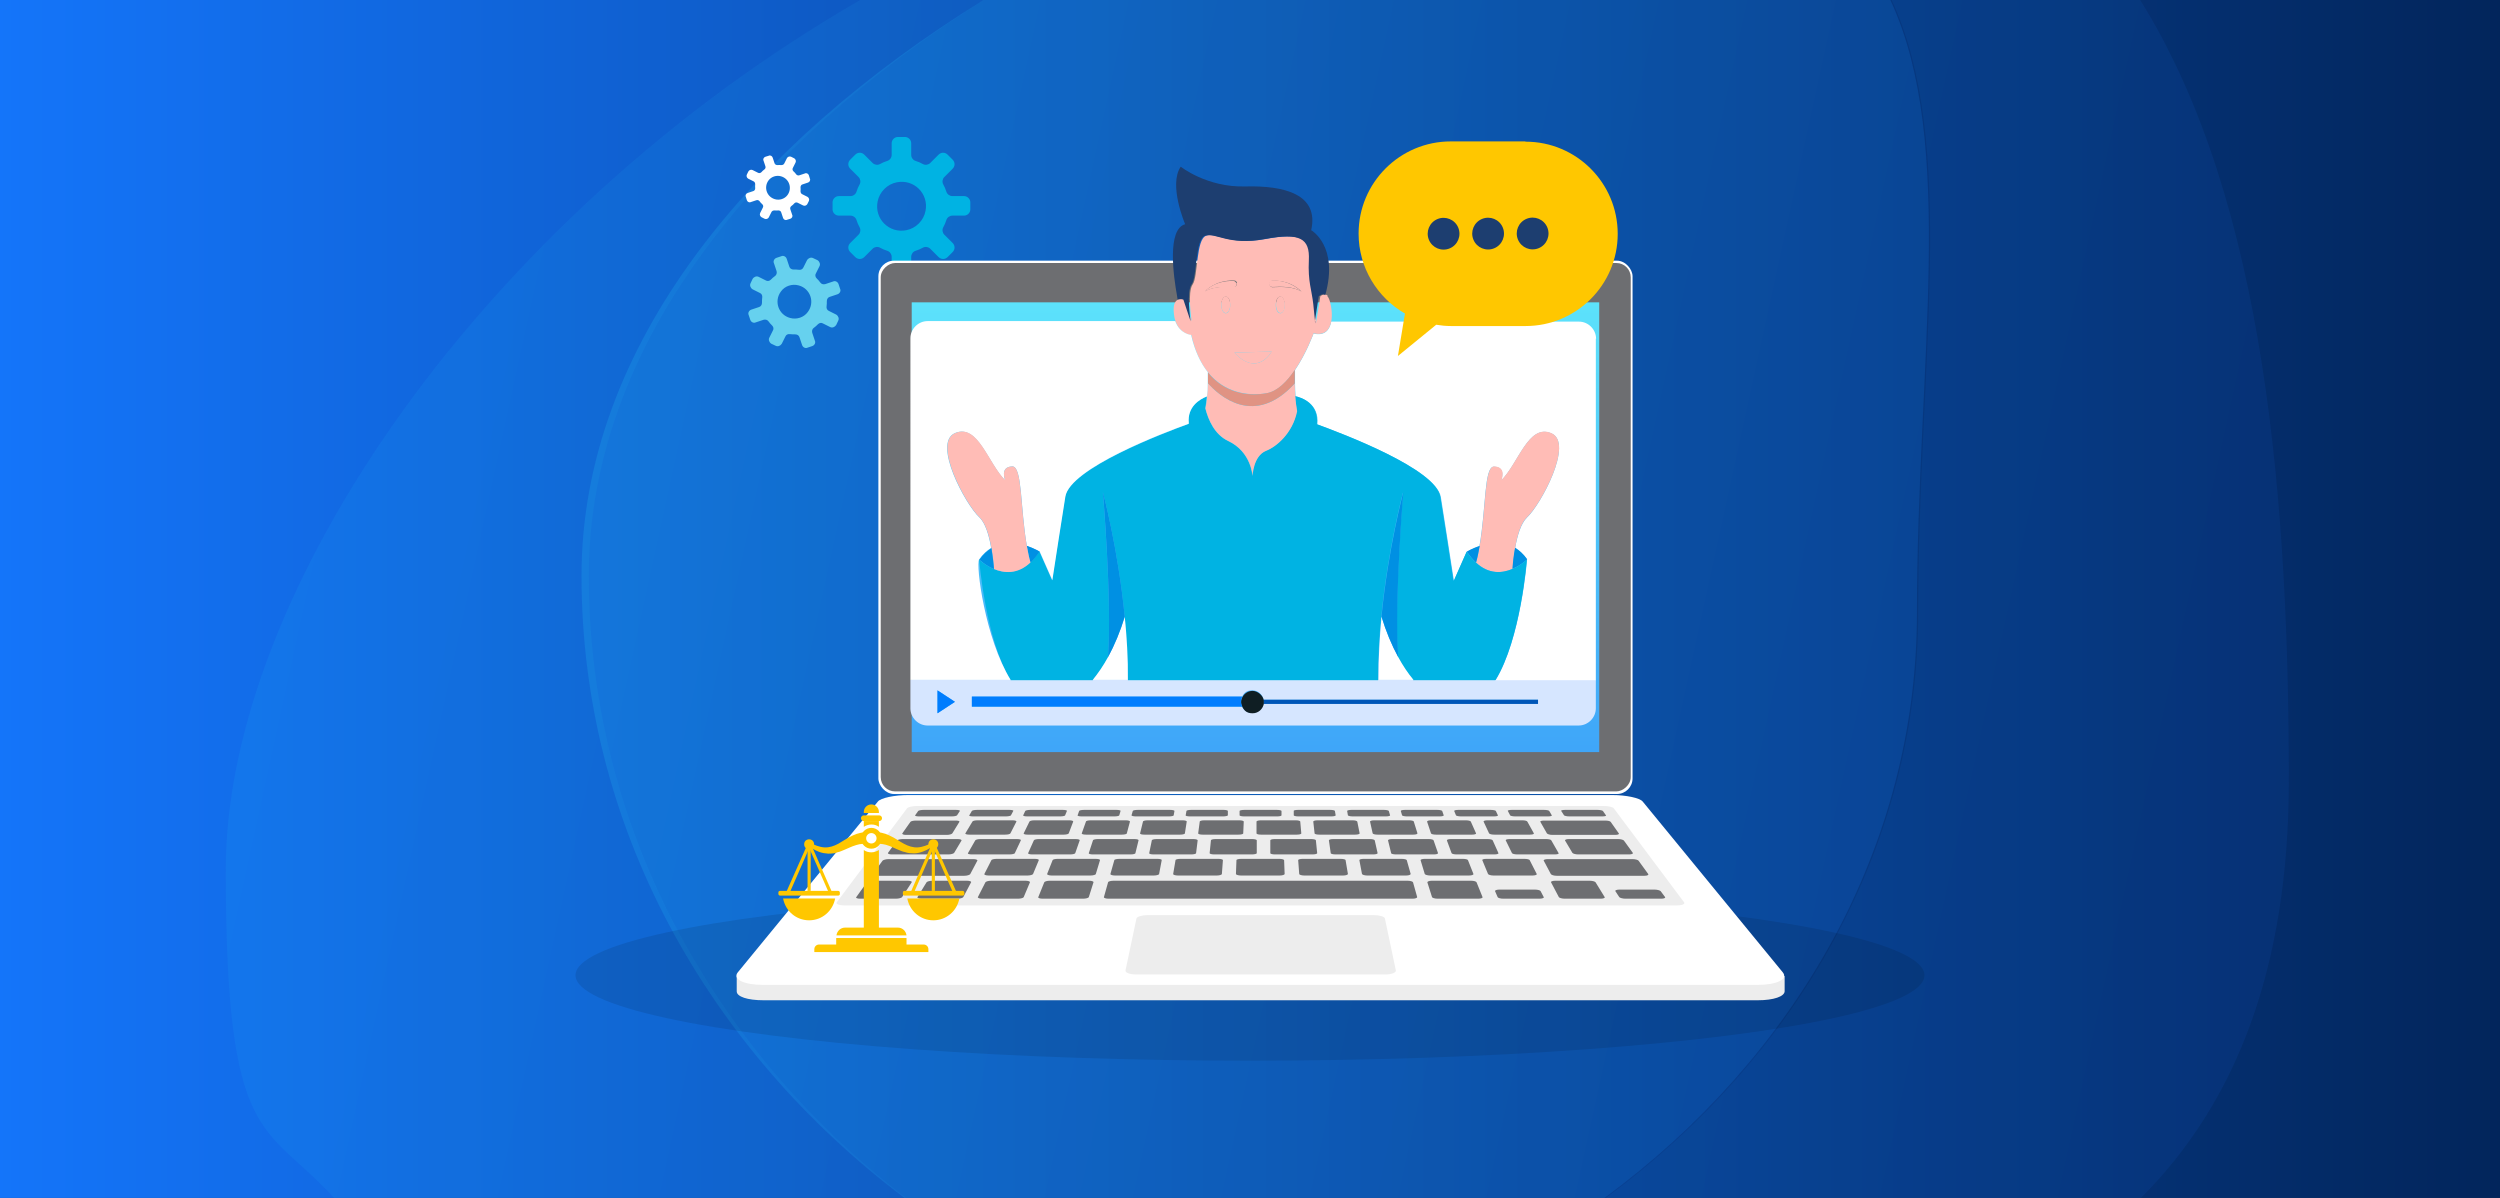 <svg viewBox="0 0 960 460" xmlns="http://www.w3.org/2000/svg" xmlns:xlink="http://www.w3.org/1999/xlink"><rect x="0" y="0" width="960" height="460" fill="#333333" stroke="none"/><linearGradient id="b" gradientTransform="matrix(1 0 0 -1 0 324)" gradientUnits="userSpaceOnUse" x1="-2" x2="962" y1="94" y2="94"><stop offset="0" stop-color="#1475fa"/><stop offset="1" stop-color="#02255b"/></linearGradient><linearGradient id="a" gradientTransform="matrix(1 0 0 -1 0 -414)" gradientUnits="userSpaceOnUse" x1="233.9" x2="893.5" y1="-538.1" y2="-682"><stop offset="0" stop-color="#22c5f7"/><stop offset="1" stop-color="#1060e5"/></linearGradient><linearGradient id="c" x1="111.6" x2="708.8" xlink:href="#a" y1="-613.1" y2="-743.4"/><linearGradient id="d" x1="231.6" x2="885.8" xlink:href="#a" y1="-577.5" y2="-720.2"/><linearGradient id="e" gradientUnits="userSpaceOnUse" x1="482.2" x2="482.2" y1="93.1" y2="287.4"><stop offset="0" stop-color="#60eafb"/><stop offset="1" stop-color="#3fa6f9"/></linearGradient><path d="M-2 0h964v460H-2z" fill="url(#b)"/><path d="M821.8 0h-95.4c25.6 55.1 10.2 139.4 10.2 235.3 0 90-46.5 170.6-119.9 224.7h205.4c36.8-36.7 56.8-88.9 56.8-160.1 0-103.9-8.4-222.3-57.1-299.9z" fill="url(#a)" opacity=".1"/><path d="M226.1 221.1c0-88.1 64-166 151.7-221.1h-47.5C185.9 83.3 86.7 227.4 86.7 333.9s14.8 96.8 41.6 126.1h219.6c-74.5-57.2-121.8-143-121.8-238.9z" fill="url(#c)" opacity=".1"/><path d="M223.3 221.1c0 95.9 48.2 181.7 124 238.9h268.8c73.5-54.1 120-134.7 120-224.7 0-95.8 15.4-180.2-10.2-235.3H377.7c-89.3 55.1-154.4 132.9-154.4 221.1z" fill="url(#d)" opacity=".2"/><path d="M370.2 75.3h-4.5c-1 0-2-.7-2.3-1.7s-.7-1.9-1.2-2.8-.3-2.1.4-2.8l3.2-3.2c1-1 1-2.5 0-3.5l-1.9-1.9c-1-1-2.5-1-3.5 0l-3.2 3.2c-.7.7-1.9.9-2.8.4s-1.8-.9-2.8-1.2-1.7-1.3-1.7-2.3V55c0-1.3-1.1-2.4-2.4-2.4h-2.7c-1.3 0-2.4 1.1-2.4 2.4v4.5c0 1-.7 2-1.7 2.3s-1.9.7-2.8 1.2-2.1.3-2.8-.4l-3.2-3.2c-1-1-2.5-1-3.5 0l-1.9 1.9c-1 1-1 2.5 0 3.5l3.2 3.2c.7.7.9 1.9.4 2.8s-.9 1.8-1.2 2.8-1.3 1.7-2.3 1.7h-4.5c-1.3 0-2.4 1.1-2.4 2.4v2.7c0 1.3 1.1 2.4 2.4 2.4h4.5c1 0 2 .7 2.3 1.7s.7 1.9 1.2 2.8.3 2.1-.4 2.8l-3.2 3.2c-1 1-1 2.5 0 3.5l1.9 1.9c1 1 2.5 1 3.5 0l3.2-3.2c.7-.7 1.9-.9 2.8-.4s1.8.9 2.8 1.2 1.7 1.3 1.7 2.3v4.5c0 1.3 1.1 2.4 2.4 2.4h2.7c1.3 0 2.4-1.1 2.4-2.4v-4.5c0-1 .7-2 1.7-2.3s1.9-.7 2.8-1.2 2.1-.3 2.8.4l3.2 3.2c1 1 2.5 1 3.5 0l1.9-1.9c1-1 1-2.5 0-3.5l-3.2-3.2c-.7-.7-.9-1.9-.4-2.8s.9-1.8 1.2-2.8 1.3-1.7 2.3-1.7h4.5c1.3 0 2.4-1.1 2.4-2.4v-2.7c0-1.3-1.1-2.4-2.4-2.4zM355.4 81c-.7 3.7-3.7 6.7-7.4 7.4-6.6 1.3-12.3-4.4-11-11 .7-3.7 3.7-6.7 7.4-7.4 6.6-1.3 12.3 4.4 11 11z" fill="#00b3e3"/><path d="m321.1 120.8-2.8-1.4c-.7-.3-1-1-.9-1.7s.1-1.4.1-2.1.4-1.4 1.1-1.6l3-1c.9-.3 1.4-1.3 1-2.1l-.6-1.8c-.3-.9-1.3-1.4-2.1-1l-3 1c-.7.2-1.5 0-1.9-.6s-.9-1.1-1.4-1.6-.7-1.3-.3-1.9l1.4-2.8c.4-.8 0-1.8-.8-2.3l-1.7-.8c-.8-.4-1.8 0-2.3.8l-1.4 2.8c-.3.7-1 1-1.7.9s-1.4-.1-2.1-.1-1.4-.4-1.6-1.1l-1-3c-.3-.9-1.3-1.4-2.1-1l-1.8.6c-.9.3-1.4 1.3-1 2.1l1 3c.2.7 0 1.5-.6 1.9s-1.1.9-1.6 1.4-1.3.7-1.9.3l-2.8-1.4c-.8-.4-1.8 0-2.3.8l-.8 1.7c-.4.8 0 1.8.8 2.3l2.8 1.4c.7.3 1 1 .9 1.7s-.1 1.4-.1 2.1-.4 1.4-1.1 1.6l-3 1c-.9.3-1.4 1.3-1 2.1l.6 1.8c.3.9 1.3 1.4 2.1 1l3-1c.7-.2 1.5 0 1.9.6s.9 1.1 1.4 1.6.7 1.3.3 1.9l-1.4 2.8c-.4.8 0 1.8.8 2.3l1.7.8c.8.4 1.8 0 2.3-.8l1.4-2.8c.3-.7 1-1 1.7-.9s1.4.1 2.1.1 1.4.4 1.6 1.1l1 3c.3.9 1.3 1.4 2.1 1l1.8-.6c.9-.3 1.4-1.3 1-2.1l-1-3c-.2-.7 0-1.5.6-1.9s1.1-.9 1.6-1.4 1.3-.7 1.9-.3l2.8 1.4c.8.4 1.8 0 2.3-.8l.8-1.7c.4-.8 0-1.8-.8-2.3zm-10.9-1c-1.5 2.1-4.3 3-6.8 2.3-4.5-1.2-6.3-6.5-3.5-10.2 1.5-2.1 4.3-3 6.8-2.3 4.5 1.2 6.3 6.5 3.5 10.2z" fill="#66d1ee"/><path d="m310.1 75.6-2-1c-.5-.2-.7-.7-.7-1.2s.1-1 0-1.5c0-.5.3-1 .8-1.1l2.1-.7c.6-.2 1-.9.7-1.5l-.4-1.3c-.2-.6-.9-1-1.5-.7l-2.1.7c-.5.2-1 0-1.3-.4s-.6-.8-1-1.1c-.4-.4-.5-.9-.2-1.4l1-2c.3-.6 0-1.3-.5-1.6l-1.2-.6c-.6-.3-1.3 0-1.6.5l-1 2c-.2.5-.7.7-1.2.7s-1-.1-1.5 0c-.5 0-1-.3-1.1-.8l-.7-2.1c-.2-.6-.9-1-1.5-.7l-1.3.4c-.6.2-1 .9-.7 1.5l.7 2.1c.2.5 0 1-.4 1.3s-.8.6-1.1 1c-.4.4-.9.5-1.4.2l-2-1c-.6-.3-1.3 0-1.6.5l-.6 1.2c-.3.6 0 1.3.5 1.6l2 1c.5.2.7.7.7 1.2s-.1 1 0 1.5c0 .5-.3 1-.8 1.1l-2.1.7c-.6.2-1 .9-.7 1.5l.4 1.3c.2.6.9 1 1.5.7l2.1-.7c.5-.2 1 0 1.3.4s.6.8 1 1.1c.4.4.5.9.2 1.4l-1 2c-.3.6 0 1.3.5 1.6l1.2.6c.6.3 1.3 0 1.6-.5l1-2c.2-.5.7-.7 1.2-.7s1 .1 1.5 0c.5 0 1 .3 1.1.8l.7 2.1c.2.6.9 1 1.5.7l1.3-.4c.6-.2 1-.9.7-1.5l-.7-2.1c-.2-.5 0-1 .4-1.3s.8-.6 1.1-1c.4-.4.9-.5 1.4-.2l2 1c.6.3 1.3 0 1.6-.5l.6-1.2c.3-.6 0-1.3-.5-1.6zm-7.7-.7c-1.1 1.5-3.1 2.1-4.8 1.6-3.2-.9-4.4-4.6-2.5-7.2 1.1-1.5 3.1-2.1 4.8-1.6 3.2.9 4.4 4.6 2.5 7.2z" fill="#fff"/><ellipse cx="480" cy="374.5" opacity=".1" rx="259" ry="32.8"/><path d="M685.2 374.8h-2.7v1.9l-51.6-63c-1.1-1.4-6.4-2.5-11.7-2.5H348.9c-5.3 0-10.6 1.1-11.7 2.5l-50.1 61.2h-4.2v5.8c0 2 4.1 3.4 10.3 3.4H675c6.2 0 10.2-1.5 10.3-3.4v-5.9z" fill="#ededed"/><path d="M674.9 378.2H293.1c-7.5 0-11.9-2.2-9.8-4.8l53.8-65.6c1.1-1.4 6.4-2.5 11.7-2.5h270.3c5.3 0 10.6 1.1 11.7 2.5l53.8 65.6c2.1 2.6-2.2 4.8-9.8 4.8z" fill="#fff"/><path d="M643.7 347.7H324.4c-2.2 0-3.6-.6-3.1-1.2l27-36.1c.4-.5 2.1-.9 3.9-.9h263.6c1.8 0 3.6.4 3.9.9l27 36.1c.5.7-.9 1.2-3.1 1.2zM531.9 374.2h-95.6c-2.5 0-4.3-.7-4.1-1.6l4.2-19.9c.2-.7 2.1-1.3 4.3-1.3h86.8c2.2 0 4.2.6 4.3 1.3l4.2 19.9c.2.9-1.7 1.6-4.1 1.6z" fill="#ededed"/><g fill="#6d6e71"><path d="M357.5 329.9h-16.3c-1 0-2 .3-2.3.6l-3.7 5.1c-.3.4.4.7 1.4.7h33.7c1 0 2.1-.3 2.3-.7l2.7-5.1c.2-.3-.5-.6-1.5-.6zM394.6 336.2h-15c-1 0-1.8-.3-1.6-.6l2.7-5.3c.1-.3 1.1-.5 2.1-.5h14.5c1 0 1.7.2 1.6.5l-2.2 5.3c-.1.3-1.1.6-2.1.6zM418.8 336.2h-15c-1 0-1.8-.3-1.7-.6l2.1-5.3c.1-.3 1-.5 2-.5h14.5c1 0 1.8.2 1.7.5l-1.6 5.3c0 .3-1 .6-2.1.6zM443.1 336.2h-15c-1 0-1.8-.3-1.7-.6l1.5-5.3c0-.3 1-.5 2-.5h14.5c1 0 1.8.2 1.7.5l-1 5.3c0 .3-1 .6-2 .6zM491.5 336.2h-15c-1 0-1.9-.3-1.9-.6l.2-5.3c0-.3.8-.5 1.9-.5h14.5c1 0 1.8.2 1.9.5l.2 5.3c0 .3-.8.6-1.9.6zM467.3 336.2h-15c-1 0-1.9-.3-1.8-.6l.9-5.3c0-.3.9-.5 1.9-.5h14.5c1 0 1.8.2 1.8.5l-.4 5.3c0 .3-.9.6-1.9.6zM515.8 336.2h-15c-1 0-1.9-.3-1.9-.6l-.4-5.3c0-.3.8-.5 1.8-.5h14.5c1 0 1.9.2 1.9.5l.9 5.3c0 .3-.8.6-1.8.6zM540 336.2h-15c-1 0-1.9-.3-2-.6l-1-5.3c0-.3.7-.5 1.7-.5h14.5c1 0 1.9.2 2 .5l1.5 5.3c0 .3-.7.6-1.7.6zM564.2 336.2h-15c-1 0-2-.3-2.1-.6l-1.6-5.3c0-.3.7-.5 1.7-.5h14.5c1 0 1.9.2 2 .5l2.1 5.3c.1.3-.6.6-1.7.6zM588.5 336.2h-15c-1 0-2-.3-2.1-.6l-2.2-5.3c-.1-.3.6-.5 1.6-.5h14.5c1 0 2 .2 2.1.5l2.7 5.3c.2.3-.6.6-1.6.6zM367.5 345.1h-13.6c-1.1 0-1.8-.3-1.6-.6l3.5-5.7c.2-.3 1.2-.6 2.3-.6h13.2c1.1 0 1.8.3 1.6.6l-3 5.7c-.2.3-1.2.6-2.3.6zM344.2 345.1h-13.9c-1.1 0-1.8-.3-1.5-.6l4.1-5.7c.2-.3 1.3-.6 2.3-.6h13.4c1.1 0 1.7.3 1.5.6l-3.7 5.7c-.2.3-1.3.6-2.4.6zM390.8 345.1h-13.6c-1.1 0-1.8-.3-1.7-.6l2.9-5.7c.2-.3 1.1-.6 2.2-.6h13.2c1.1 0 1.8.3 1.7.6l-2.4 5.7c-.1.3-1.1.6-2.2.6zM614.5 345.1h-13.6c-1.1 0-2.1-.3-2.3-.6l-3-5.7c-.2-.3.6-.6 1.6-.6h13.2c1.1 0 2.1.3 2.3.6l3.5 5.7c.2.3-.5.6-1.6.6zM591.2 345.1h-13.9c-1.1 0-2.1-.3-2.2-.6l-1-2.3c-.1-.3.6-.6 1.7-.6h13.6c1.1 0 2.1.3 2.2.6l1.2 2.3c.2.3-.6.6-1.7.6zM637.8 345.1h-13.6c-1.1 0-2.1-.3-2.4-.6l-1.5-2.3c-.2-.3.5-.6 1.6-.6h13.4c1.1 0 2.1.3 2.4.6l1.7 2.3c.2.3-.4.6-1.5.6zM416 345.1h-15.6c-1.1 0-1.9-.3-1.7-.6l2.3-5.7c.1-.3 1.1-.6 2.1-.6h15.1c1.1 0 1.8.3 1.7.6l-1.8 5.7c-.1.3-1.1.6-2.2.6zM567.7 345.1h-15.6c-1.1 0-2.1-.3-2.2-.6l-1.8-5.7c0-.3.7-.6 1.7-.6h15.1c1.1 0 2 .3 2.1.6l2.3 5.7c.1.3-.6.6-1.7.6zM610.6 329.9h-16.3c-1 0-1.7.3-1.5.6l2.7 5.1c.2.4 1.2.7 2.3.7h33.7c1 0 1.7-.3 1.4-.7l-3.7-5.1c-.2-.3-1.3-.6-2.3-.6zM357.2 322.2h-10.6c-1 0-2 .3-2.2.6l-3.4 4.7c-.2.3.4.6 1.4.6h21.8c1 0 2-.3 2.2-.6l2.8-4.7c.2-.3-.4-.6-1.4-.6zM410.8 328.1h-14.4c-1 0-1.7-.2-1.6-.5l2.2-4.9c.1-.3 1-.5 2-.5h14c1 0 1.7.2 1.6.5l-1.7 4.9c-.1.3-1 .5-2 .5zM387.6 328.1h-14.4c-1 0-1.7-.2-1.5-.5l2.8-4.9c.2-.3 1.1-.5 2-.5h14c1 0 1.7.2 1.5.5l-2.3 4.9c-.1.3-1.1.5-2.1.5zM434.1 328.1h-14.4c-1 0-1.7-.2-1.6-.5l1.6-4.9c0-.3 1-.5 1.9-.5h14c1 0 1.7.2 1.6.5l-1.2 4.9c0 .3-.9.5-1.9.5zM457.4 328.1H443c-1 0-1.8-.2-1.7-.5l1-4.9c0-.3.9-.5 1.9-.5h14c1 0 1.7.2 1.7.5l-.6 4.9c0 .3-.9.5-1.9.5zM504 328.1h-14.4c-1 0-1.8-.2-1.8-.5v-4.9c0-.3.7-.5 1.7-.5h14c1 0 1.8.2 1.8.5l.5 4.9c0 .3-.8.5-1.8.5zM480.7 328.1h-14.4c-1 0-1.8-.2-1.8-.5l.5-4.9c0-.3.8-.5 1.8-.5h14c1 0 1.8.2 1.8.5v4.9c0 .3-.9.5-1.9.5zM527.3 328.1h-14.4c-1 0-1.9-.2-1.9-.5l-.7-4.9c0-.3.7-.5 1.7-.5h14c1 0 1.8.2 1.9.5l1.1 4.9c0 .3-.7.5-1.7.5zM550.5 328.1h-14.4c-1 0-1.9-.2-1.9-.5l-1.2-4.9c0-.3.7-.5 1.6-.5h14c1 0 1.8.2 1.9.5l1.7 4.9c0 .3-.6.5-1.6.5zM573.8 328.1h-14.4c-1 0-1.9-.2-2-.5l-1.8-4.9c0-.3.6-.5 1.6-.5h14c1 0 1.9.2 2 .5l2.2 4.9c.1.3-.6.5-1.6.5zM597.1 328.1h-14.4c-1 0-1.9-.2-2.1-.5l-2.4-4.9c-.1-.3.6-.5 1.5-.5h14c1 0 1.9.2 2 .5l2.8 4.9c.2.3-.5.5-1.5.5zM386.3 313.5h-12.7c-.9 0-1.6-.2-1.4-.4l1-1.7c.1-.2 1-.4 1.9-.4h12.6c.9 0 1.6.2 1.4.4l-.9 1.7c-.1.2-1 .4-1.9.4zM365.5 313.5h-12.7c-.9 0-1.5-.2-1.4-.4l1.2-1.7c.2-.2 1.1-.4 2-.4h12.6c.9 0 1.5.2 1.4.4l-1.1 1.7c-.2.2-1 .4-2 .4zM407.1 313.5h-12.7c-.9 0-1.6-.2-1.5-.4l.8-1.7c.1-.2 1-.4 1.9-.4h12.6c.9 0 1.6.2 1.5.4l-.7 1.7c0 .2-.9.4-1.9.4zM428 313.5h-12.7c-.9 0-1.6-.2-1.5-.4l.6-1.7c0-.2.9-.4 1.8-.4h12.6c.9 0 1.6.2 1.5.4l-.5 1.7c0 .2-.9.4-1.8.4zM469.6 313.5h-12.7c-.9 0-1.7-.2-1.6-.4l.3-1.7c0-.2.8-.4 1.7-.4h12.6c.9 0 1.6.2 1.6.4v1.7c-.1.2-.9.4-1.8.4zM448.8 313.5h-12.7c-.9 0-1.6-.2-1.6-.4l.5-1.7c0-.2.9-.4 1.8-.4h12.6c.9 0 1.6.2 1.6.4l-.3 1.7c0 .2-.8.4-1.8.4zM490.4 313.5h-12.7c-.9 0-1.7-.2-1.7-.4v-1.7c0-.2.8-.4 1.8-.4h12.6c.9 0 1.7.2 1.7.4v1.7c0 .2-.7.4-1.6.4zM511.2 313.5h-12.7c-.9 0-1.7-.2-1.7-.4v-1.7c-.1-.2.6-.4 1.5-.4h12.6c.9 0 1.7.2 1.7.4l.3 1.7c0 .2-.7.4-1.6.4zM532.1 313.5h-12.7c-.9 0-1.7-.2-1.8-.4l-.3-1.7c0-.2.7-.4 1.6-.4h12.6c.9 0 1.7.2 1.8.4l.5 1.7c0 .2-.6.4-1.6.4zM552.9 313.5h-12.7c-.9 0-1.7-.2-1.8-.4l-.5-1.7c0-.2.6-.4 1.5-.4H552c.9 0 1.7.2 1.8.4l.6 1.7c0 .2-.6.4-1.5.4zM573.7 313.5H561c-.9 0-1.8-.2-1.9-.4l-.7-1.7c0-.2.6-.4 1.5-.4h12.6c.9 0 1.8.2 1.9.4l.8 1.7c.1.2-.5.4-1.5.4zM594.5 313.5h-12.7c-.9 0-1.8-.2-1.9-.4l-.9-1.7c-.1-.2.5-.4 1.4-.4H593c.9 0 1.8.2 1.9.4l1 1.7c.1.2-.5.4-1.4.4zM615.3 313.5h-12.7c-.9 0-1.8-.2-2-.4l-1.1-1.7c-.2-.2.5-.4 1.4-.4h12.6c.9 0 1.8.2 2 .4l1.2 1.7c.2.2-.4.4-1.4.4zM611.9 322.2h-9.5c-1 0-1.6.3-1.4.6l2.8 4.7c.2.3 1.2.6 2.2.6h19.6c1 0 1.6-.3 1.4-.6l-3.4-4.7c-.2-.3-1.2-.6-2.2-.6zM361.9 315.1h-10.2c-.9 0-1.9.2-2.1.5l-3.1 4.4c-.2.3.4.6 1.3.6h15.8c1 0 1.9-.3 2.1-.6l2.7-4.4c.2-.3-.4-.5-1.4-.5zM408.4 320.5h-13.8c-1 0-1.6-.2-1.5-.5l2.2-4.5c.1-.3 1-.5 1.9-.5h13.4c.9 0 1.6.2 1.5.5l-1.7 4.5c-.1.3-1 .5-1.9.5zM386 320.5h-13.8c-1 0-1.6-.2-1.5-.5l2.7-4.5c.1-.3 1-.5 2-.5h13.4c.9 0 1.6.2 1.5.5L388 320c-.1.3-1 .5-2 .5zM430.8 320.5H417c-1 0-1.7-.2-1.6-.5l1.6-4.5c0-.3.9-.5 1.9-.5h13.4c.9 0 1.6.2 1.6.5l-1.2 4.5c0 .3-.9.5-1.9.5zM453.2 320.5h-13.8c-1 0-1.7-.2-1.6-.5l1.1-4.5c0-.3.9-.5 1.8-.5h13.4c.9 0 1.7.2 1.6.5l-.7 4.5c0 .3-.9.5-1.8.5zM498 320.5h-13.8c-1 0-1.7-.2-1.7-.5v-4.5c0-.3.8-.5 1.7-.5h13.4c.9 0 1.7.2 1.7.5l.4 4.5c0 .3-.7.5-1.7.5zM475.6 320.5h-13.8c-1 0-1.7-.2-1.7-.5l.6-4.5c0-.3.8-.5 1.8-.5h13.4c.9 0 1.7.2 1.7.5l-.2 4.5c0 .3-.8.5-1.8.5zM520.4 320.5h-13.8c-1 0-1.8-.2-1.8-.5l-.5-4.5c0-.3.7-.5 1.7-.5h13.4c.9 0 1.7.2 1.8.5l.9 4.5c0 .3-.7.5-1.7.5zM542.8 320.5H529c-1 0-1.8-.2-1.9-.5l-1-4.5c0-.3.7-.5 1.6-.5h13.4c.9 0 1.8.2 1.8.5l1.4 4.5c0 .3-.6.5-1.6.5zM565.2 320.5h-13.8c-1 0-1.8-.2-1.9-.5l-1.5-4.5c0-.3.6-.5 1.5-.5h13.4c.9 0 1.8.2 1.9.5l2 4.5c.1.3-.6.5-1.5.5zM587.6 320.5h-13.8c-1 0-1.8-.2-2-.5l-2.1-4.5c-.1-.3.6-.5 1.5-.5h13.4c.9 0 1.8.2 1.9.5l2.5 4.5c.1.3-.5.5-1.5.5zM602.1 315.1h-9.2c-.9 0-1.6.2-1.4.5l2.5 4.4c.2.3 1.1.6 2.1.6h24.2c1 0 1.6-.3 1.3-.6l-3.1-4.4c-.2-.3-1.1-.5-2.1-.5zM542.4 345.1H425.7c-1.1 0-1.9-.3-1.8-.6l1.6-5.7c0-.3 1-.6 2.1-.6h112.9c1.1 0 2 .3 2.1.6l1.6 5.7c0 .3-.7.6-1.8.6z"/></g><rect fill="#fff" height="204.8" rx="6" width="289.6" x="337.3" y="100.1"/><rect fill="#6d6e71" height="288" rx="5.5" transform="rotate(90 482.15 202.45)" width="202.9" x="380.7" y="58.4"/><path d="M350.1 116.1h264v172.7h-264z" fill="url(#e)"/><path d="M612.8 261.1V272c0 3.6-3 6.6-6.6 6.6h-250c-3.6 0-6.6-3-6.6-6.6v-10.9zm-22.2 9.2v-1.6H485.2c-.4-2-2.1-3.6-4.3-3.6s-3.2 1-3.9 2.4H373.2v3.9H477c.7 1.4 2.2 2.4 3.9 2.4s3.9-1.6 4.3-3.6h105.4zM360 273.9l6.7-4.4-6.7-4.4v8.7z" fill="#d6e6ff"/><path d="M612.8 130v131.2h-38.5c9.7-15.8 12.1-46.3 12.1-46.3-1.4-2-3-3.4-4.6-4.4.8-4.6 2.2-9.5 4.6-11.8 5.2-4.8 18.1-28.6 9.3-32.3-8.8-3.8-12.6 11.6-19.3 18.2 0-.1 2.2-5.2-2.7-5.4-3.9-.1-3 16-5.6 30.5-2.9 1-4.9 2.2-4.9 2.2l-4.9 11.1c-1.5-9.6-3.7-24.1-5-32.1-1.8-10.8-37.6-24.3-47.4-27.9.8-8-6-10.3-8.4-10.8-.1-1.7-.2-3.3-.2-4.9v-5.2c4.4-6.5 7.1-14 7.1-14 4.3 1 6.2-1.4 6.8-4.6h95.1c3.6 0 6.6 3 6.6 6.6z" fill="#fff"/><path d="M576.4 184.5c6.6-6.5 10.5-21.9 19.3-18.2 8.8 3.8-4.1 27.5-9.3 32.3-2.4 2.2-3.8 7.1-4.6 11.8-.5 3.1-.8 6.1-1 8.1-3.8 1.6-9 2.2-14-2.5.6-2.1 1-4.2 1.4-6.4 2.5-14.5 1.7-30.6 5.6-30.5 4.9.2 2.8 5.2 2.7 5.4z" fill="#ffbcb6"/><path d="M590.6 268.7v1.6H485.2v-1.6z" fill="#0056b7"/><path d="M586.4 214.8s-2.2 2.2-5.6 3.6c.1-2 .4-5 1-8.1 1.6 1 3.2 2.4 4.6 4.4z" fill="#0090e3"/><path d="m558.3 222.9 4.9-11.1c1.1 1.7 2.3 3.1 3.5 4.2 5 4.7 10.2 4.1 14 2.5 3.4-1.4 5.6-3.6 5.6-3.6s-2.3 30.5-12.1 46.3h-31.5c-2.1-2.6-4.1-5.5-5.9-8.8-1.5-22.5 2-63.4 2-63.4s-5.8 21.4-8.4 47.9c-.8 7.8-1.3 16.1-1.2 24.3h-96.1c0-8.3-.5-16.5-1.2-24.3-2.6-26.5-8.4-47.9-8.4-47.9s3.5 40.9 2 63.4c-1.8 3.3-3.8 6.3-5.9 8.8h-31.5c-9.7-15.8-12.1-46.3-12.1-46.3s2.2 2.2 5.6 3.6c3.8 1.6 9 2.2 14-2.5 1.2-1.1 2.4-2.5 3.5-4.2l4.9 11.1c1.5-9.6 3.7-24.1 5-32.1 1.8-10.8 37.7-24.4 47.4-28v-.3c-.5-6.2 4.1-9.1 7-10.2-.2 1.9-.4 3.4-.6 4.5 1.1 4.4 3.6 10.1 8.7 12.5 9 4.2 9.4 13.5 9.4 13.5s.2-7.7 5.2-9.7c3.9-1.5 10.2-6.7 11.9-15.2-.3-1.8-.5-3.8-.7-5.8 2.4.5 9.2 2.7 8.4 10.8 9.8 3.6 45.7 17.1 47.4 27.9 1.3 7.9 3.5 22.5 5 32.1z" fill="#00b3e3"/><path d="M568.2 209.6c-.4 2.2-.8 4.4-1.4 6.4-1.2-1.1-2.4-2.5-3.5-4.2 0 0 2-1.2 4.9-2.2z" fill="#0090e3"/><path d="M542.8 261.1h-13.5c0-8.3.5-16.5 1.2-24.3 1.7 5.6 3.9 10.9 6.4 15.5 1.8 3.3 3.8 6.3 5.9 8.8z" fill="#fff"/><path d="M538.9 188.9s-3.5 40.9-2 63.4c-2.5-4.6-4.7-9.9-6.4-15.5 2.6-26.5 8.4-47.9 8.4-47.9z" fill="#0090e3"/><path d="M462.4 112.1c3.1-2.2 8.3-2.1 11.2-1.9.8 0 1.4-.5 1.4-1.2v-.5c-.2-.5-.6-.8-1.1-.8-7.4-.2-11.2 4.2-11.3 4.3zm37.5 0c-.1-.1-3.9-4.6-11.3-4.3-.5 0-.9.3-1.1.8v.5c0 .7.6 1.3 1.4 1.2 2.9-.2 8.1-.3 11.2 1.9zm9.7 1.5c.4.4.8 1.1 1.1 2.2.6 2.1 1 5.1.5 7.6-.6 3.2-2.5 5.6-6.8 4.6 0 0-2.7 7.5-7.1 14-3 4.4-6.7 8.3-10.9 9-7.2 1.2-16.2-.2-22.5-8-2.8-3.4-5-8.1-6.4-14.3 0 0-4.3-.3-6.1-5.3-.3-.8-.5-1.7-.6-2.7-.5-4 .6-5.4 1.8-5.7 1.1-.3 2.2 0 2.2 0l2.8 8.4c-.1-.8-1.7-11.3.4-14.2 2.1-3 1.2-17.4 5.2-18.7s8.9 3.8 22.7 1.3c13.8-2.6 17.6-.3 17.1 8.1-.4 8.3 1.1 11.5 1.7 16.9.6 5.5.7 7.4.7 7.4v-.8c.1 0 1.6-9.6 1.6-9.6s1.3-1.3 2.5-.5c.1 0 .3.2.4.4zm-16.3 3.5c0-1.8-.7-3.2-1.7-3.2s-1.7 1.4-1.7 3.2.7 3.2 1.7 3.2 1.7-1.4 1.7-3.2zm-5 17.9-14.3.4c9 9.6 14.3-.4 14.3-.4zm-15.9-17.9c0-1.8-.7-3.2-1.7-3.2s-1.7 1.4-1.7 3.2.7 3.2 1.7 3.2 1.7-1.4 1.7-3.2z" fill="#ffbcb6"/><path d="M505.1 123.4v.8c-.1 0-.2-2-.8-7.4-.6-5.5-2.1-8.6-1.7-16.9s-3.3-10.7-17.1-8.1-18.7-2.6-22.7-1.3-3 15.7-5.2 18.7c-2.1 2.9-.5 13.4-.4 14.2l-2.8-8.4s-1.1-.4-2.2 0c0-.4-.2-.8-.2-1.3-1.4-7.7-3.9-25.7 3.1-27.6 0 0-6.5-15.1-1.7-22.1 0 0 10 8 24.8 7.6s28.4 2.9 25.3 16.8c0 0 10.7 6 5.4 24.9-1.2-.8-2.5.5-2.5.5l-1.5 9.6z" fill="#1d3e70"/><path d="M497.4 152.1c.1 2 .4 4 .7 5.8-1.7 8.5-8 13.7-11.9 15.2-5 2-5.2 9.7-5.2 9.7s-.4-9.3-9.4-13.5c-5.1-2.4-7.6-8-8.7-12.5.2-1.1.5-2.6.6-4.5.1-1.5.2-3.2.3-5.2 4.2 4.8 17.9 17.2 33.4.1 0 1.6.1 3.3.2 4.9z" fill="#ffbcb6"/><path d="M497.2 142v5.2c-15.6 17.1-29.2 4.6-33.4-.1V143c6.3 7.9 15.3 9.3 22.5 8 4.2-.7 8-4.6 10.9-9z" fill="#e09383"/><path d="M491.7 113.8c.9 0 1.7 1.4 1.7 3.2s-.7 3.2-1.7 3.2-1.7-1.4-1.7-3.2.7-3.2 1.7-3.2zM499.9 112.1c-3.1-2.2-8.3-2.1-11.2-1.9-.8 0-1.4-.5-1.4-1.2v-.5c.2-.5.6-.8 1.1-.8 7.4-.2 11.2 4.2 11.3 4.3zM474 135.4l14.3-.4s-5.4 10-14.3.4z" fill="#ffbcb6"/><path d="M485.3 268.7v1.6c-.4 2-2.1 3.6-4.3 3.6s-3.2-1-3.9-2.4c-.3-.6-.5-1.2-.5-1.9s.2-1.4.5-1.9c.7-1.4 2.2-2.4 3.9-2.4s3.9 1.5 4.3 3.6z" fill="#0f1e23"/><path d="M373.2 267.5H477c-.3.6-.5 1.2-.5 1.9s.2 1.4.5 1.9H373.2v-3.9z" fill="#007dfe"/><path d="M474.9 108.6v.5c0 .7-.6 1.3-1.4 1.2-2.9-.2-8.1-.3-11.2 1.9.1-.1 3.9-4.6 11.3-4.3.5 0 .9.3 1.1.8zM470.7 113.8c.9 0 1.7 1.4 1.7 3.2s-.7 3.2-1.7 3.2-1.7-1.4-1.7-3.2.7-3.2 1.7-3.2z" fill="#ffbcb6"/><path d="M399.2 211.8s-2-1.2-4.9-2.2c-2.5-14.5-1.7-30.6-5.6-30.5-4.9.2-2.7 5.2-2.7 5.4-6.6-6.5-10.5-21.9-19.3-18.2-8.8 3.8 4.1 27.5 9.3 32.3 2.4 2.2 3.8 7.1 4.6 11.8-1.6 1-3.2 2.4-4.6 4.4s2.3 30.5 12.1 46.3h-38.5V129.9c0-3.6 3-6.6 6.6-6.6h95.1c1.8 5 6.1 5.3 6.1 5.3 1.4 6.2 3.7 10.9 6.4 14.3v4.1c0 2-.1 3.8-.3 5.2-2.9 1.1-7.6 4-7 10.2v.3c-9.7 3.5-45.6 17.1-47.4 28-1.3 7.9-3.5 22.5-5 32.1l-4.9-11.1zM431.9 236.8c.8 7.8 1.3 16.1 1.2 24.3h-13.5c2.1-2.6 4.1-5.5 5.9-8.8 2.5-4.6 4.7-9.9 6.4-15.5z" fill="#fff"/><path d="M431.9 236.8c-1.7 5.6-3.9 10.9-6.4 15.5 1.5-22.5-2-63.4-2-63.4s5.8 21.4 8.4 47.9zM399.2 211.8c-1.1 1.7-2.3 3.1-3.5 4.2-.6-2.1-1-4.2-1.4-6.4 2.9 1 4.9 2.2 4.9 2.2z" fill="#0090e3"/><path d="M386 184.5c0-.1-2.2-5.2 2.7-5.4 3.9-.1 3 16 5.6 30.5.4 2.2.8 4.4 1.4 6.4-5 4.7-10.2 4.1-14 2.5-.1-2-.4-5-1-8.1-.8-4.6-2.2-9.5-4.6-11.8-5.2-4.8-18.1-28.6-9.3-32.3 8.8-3.8 12.6 11.6 19.3 18.2z" fill="#ffbcb6"/><path d="M380.7 210.4c.5 3.1.8 6.1 1 8.1-3.4-1.4-5.6-3.6-5.6-3.6 1.4-2 3-3.4 4.6-4.4z" fill="#0090e3"/><path d="m366.7 269.5-6.7 4.4v-8.8z" fill="#007dfe"/><path d="M314.5 362.7h40.2c1 0 1.8.8 1.8 1.8v1.1h-43.8v-1.1c0-1 .8-1.8 1.8-1.8zM348.1 359.2c-.2-1.7-1.6-3-3.3-3h-20.3c-1.7 0-3.1 1.3-3.3 3z" fill="#ffc700"/><path d="M321.1 360.2h27v3.8h-27z" fill="#ffc700"/><circle cx="310.7" cy="324.2" fill="#ffc700" r="1.9"/><path d="M337.6 315.3h-5.9c-.6 0-1.1-.5-1.1-1.1 0-.6.5-1.1 1.1-1.1h5.9c.6 0 1.1.5 1.1 1.1 0 .6-.5 1.1-1.1 1.1zM360.3 324.2c0 1-.8 1.9-1.9 1.9s-1.9-.8-1.9-1.9.8-1.9 1.9-1.9 1.9.8 1.9 1.9zM300.7 345c.9 4.8 5 8.4 10 8.4s9.1-3.6 10-8.4h-20.1z" fill="#ffc700"/><rect fill="#ffc700" height="1.8" rx=".6" width="23.6" x="298.9" y="342.1"/><path d="M310.1 324.2h1.2v17.9h-1.2z" fill="#ffc700"/><path d="m303.2 342.9-1.2-.5 8.2-18.5 1.1.5z" fill="#ffc700"/><path d="m318.3 342.9-8.1-18.5 1.1-.5 8.1 18.5zM348.4 345c.9 4.8 5 8.4 10 8.4s9.1-3.6 10-8.4h-20.1z" fill="#ffc700"/><rect fill="#ffc700" height="1.8" rx=".6" width="23.6" x="346.7" y="342.1"/><path d="M357.8 324.2h1.2v17.9h-1.2z" fill="#ffc700"/><path d="m350.9 342.9-1.1-.5 8.1-18.5 1.1.5z" fill="#ffc700"/><path d="m366 342.9-8.1-18.5 1.1-.5 8.2 18.5zM334.6 317.9c-2.2 0-4 1.8-4 4s1.8 4 4 4 4-1.8 4-4-1.8-4-4-4zm0 6c-1.1 0-2-.9-2-2s.9-2 2-2 2 .9 2 2-.9 2-2 2z" fill="#ffc700"/><path d="M358 323.6c-1.8.9-3.7 1.7-5.6 1.8s-3.6-.5-5.3-1.4-3.4-2.2-5.6-3.2c-1.8-.9-4.1-1.4-6.3-1.3 1 .3 1.8 1.2 1.8 2.4s-.5 1.7-1.2 2.2c1.4-.2 2.8-.1 4.4.3 1.8.5 3.6 1.5 5.7 2.3l.8.3.8.2c.5.2 1.1.3 1.7.4s1.2 0 1.8.1c.6 0 1.2-.1 1.7-.2 2.3-.5 4.2-1.6 6-2.8l-.7-1.2zM332.2 321.9c0-1.1.7-2.1 1.7-2.4-2.2-.1-4.5.4-6.4 1.3-2.1 1-3.9 2.2-5.6 3.2-1.7.9-3.4 1.5-5.3 1.4s-3.8-.9-5.6-1.8l-.7 1.2c1.8 1.2 3.7 2.4 6 2.8.6 0 1.2.2 1.7.2.6 0 1.2 0 1.8-.1.6 0 1.2-.2 1.7-.4l.8-.2.8-.3c2.1-.8 3.9-1.8 5.7-2.3 1.6-.5 3.1-.6 4.7-.3-.8-.4-1.4-1.2-1.4-2.2zM334.6 316.6c1.1 0 2.1.3 2.9.9v-2.2h-5.8v2.2c.8-.5 1.8-.9 2.9-.9zM334.6 327.3c-1.1 0-2.1-.3-2.9-.9V357h5.8v-30.6c-.8.5-1.8.9-2.9.9zM337.5 312.2v-.4c0-1.6-1.3-2.9-2.9-2.9s-2.9 1.3-2.9 2.9v.4zM585.7 54.3h-28.6c-19.5 0-35.4 15.8-35.4 35.4 0 13.1 7.2 24.6 17.8 30.7l-2.7 16.3 14.7-12c1.8.3 3.7.5 5.7.5h28.6c19.5 0 35.4-15.8 35.4-35.4 0-19.5-15.8-35.4-35.4-35.4z" fill="#ffc700"/><circle cx="554.3" cy="89.7" fill="#1d3e70" r="6.1" transform="rotate(-22.5 554.444 89.642)"/><circle cx="571.4" cy="89.7" fill="#1d3e70" r="6.1" transform="rotate(-22.5 571.433 89.624)"/><circle cx="588.5" cy="89.7" fill="#1d3e70" r="6.1" transform="rotate(-22.5 588.421 89.606)"/></svg>